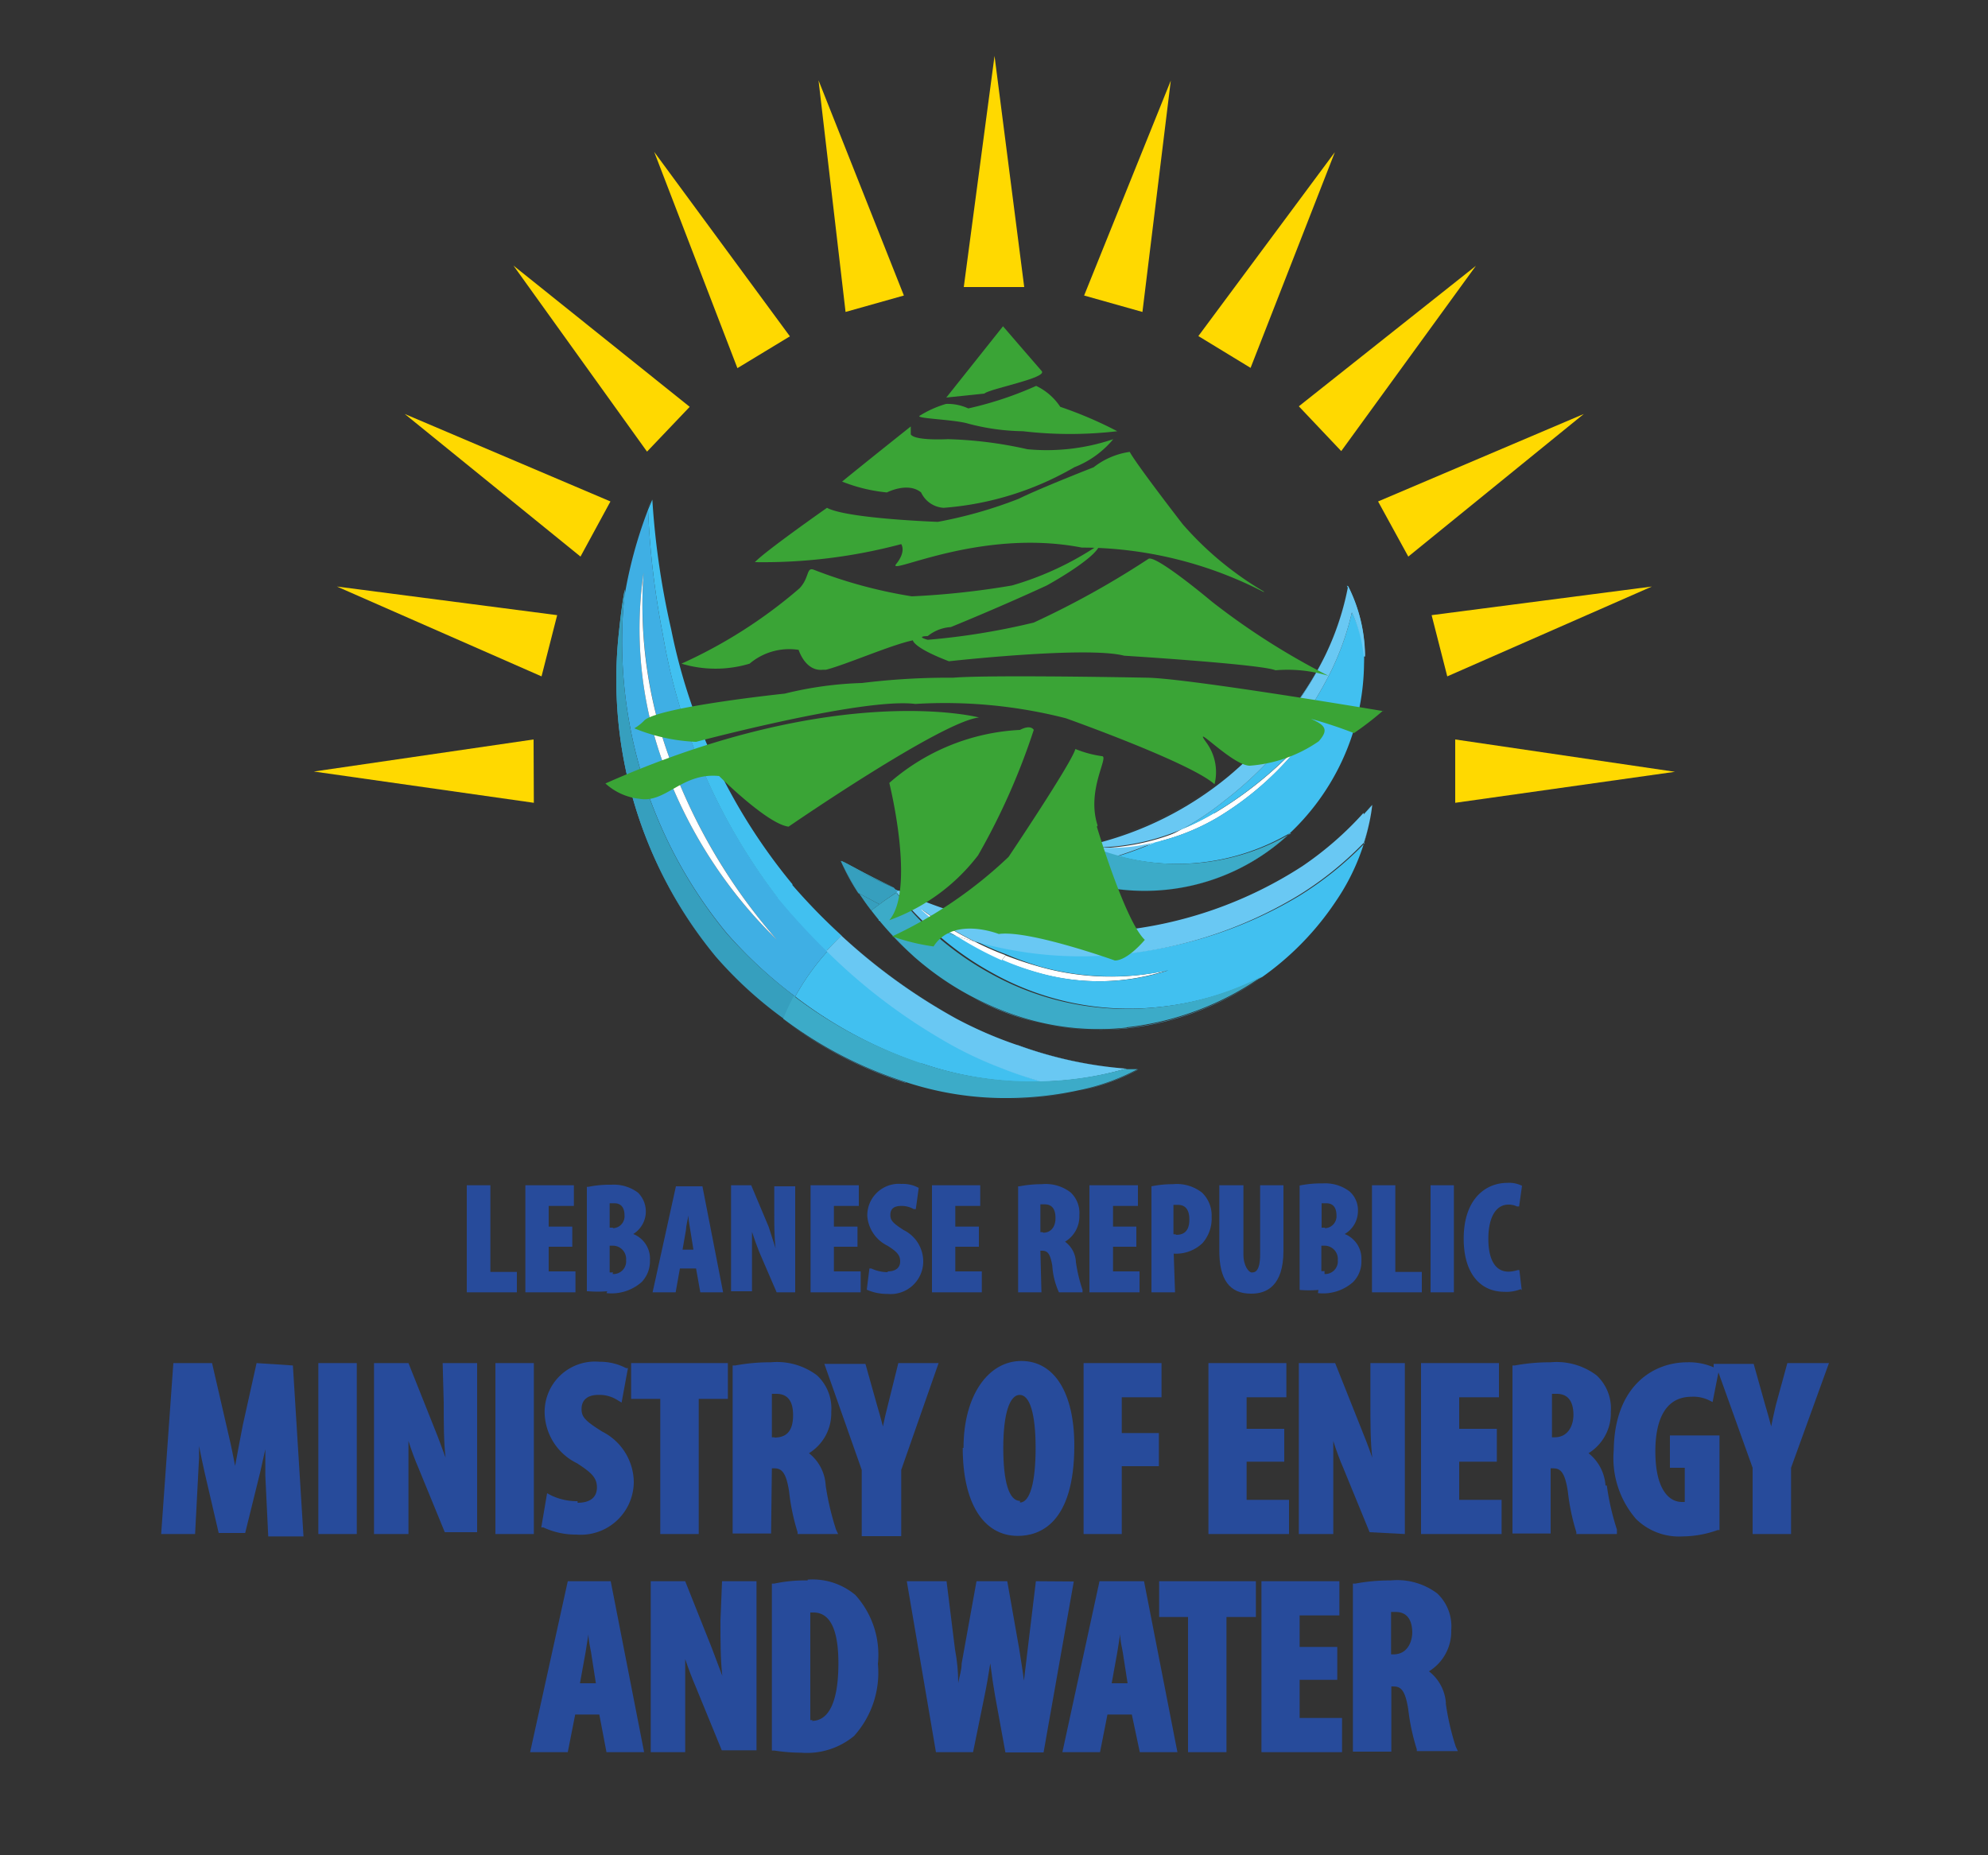 <svg xmlns="http://www.w3.org/2000/svg" xmlns:xlink="http://www.w3.org/1999/xlink" id="Layer_1" data-name="Layer 1" viewBox="0 0 75 70"><rect x="0" y="0" width="75" height="70" fill="#333333" stroke="none"/><defs><style>.cls-1{fill:none;}.cls-2{clip-path:url(#clip-path);}.cls-3{fill:#3fafe4;}.cls-4{fill:#41c0f0;}.cls-5{fill:#369fbe;}.cls-6{fill:#fff;}.cls-7{fill:#69c8f3;}.cls-8{fill:#3cabc8;}.cls-9{fill:#ffd900;}.cls-10{fill:#3aa436;}.cls-11{fill:#274b9b;}</style><clipPath id="clip-path"><rect class="cls-1" x="3.27" y="0.01" width="68.45" height="68.45"></rect></clipPath></defs><g class="cls-2"><path class="cls-3" d="M38.09,41.45a12.89,12.89,0,0,0,2.59-.29h0a12.38,12.38,0,0,1-2.6.29,12,12,0,0,1-3.91-.6h0a12,12,0,0,0,3.91.6"></path><path class="cls-3" d="M29.34,33.86A22.53,22.53,0,0,1,25,23.9a30.85,30.85,0,0,1-.55-4.67,16.77,16.77,0,0,0-1.06,4.62A16.43,16.43,0,0,0,27,36.09a15.31,15.31,0,0,0,2.54,2.38h0A15.22,15.22,0,0,1,27,36.09a16.44,16.44,0,0,1-3.65-12.24c.06-.59.13-1.12.22-1.61,0,0,0,.07,0,.1A17.31,17.31,0,0,0,27.41,35.2,16.78,16.78,0,0,0,30,37.6a9.18,9.18,0,0,1,1.23-1.72,25.69,25.69,0,0,1-1.84-2M24.28,21.6a17.06,17.06,0,0,0,1.15,7.46,21.71,21.71,0,0,0,3.88,6.4,17.65,17.65,0,0,1-4.15-6.29,14.86,14.86,0,0,1-.88-7.57"></path><path class="cls-3" d="M42.93,40.35h0"></path><path class="cls-3" d="M29.88,33.38a21.84,21.84,0,0,1-4.59-9.64,30.37,30.37,0,0,1-.71-4.89h0a29.35,29.35,0,0,0,.7,4.89,21.84,21.84,0,0,0,4.59,9.64,22.88,22.88,0,0,0,1.87,1.93h0a22.69,22.69,0,0,1-1.87-1.92"></path><path class="cls-3" d="M38.38,39.44a14.54,14.54,0,0,1-2.3-1h0a16,16,0,0,0,2.3,1,15.8,15.8,0,0,0,4.12.89h0a15.82,15.82,0,0,1-4.11-.9"></path><path class="cls-3" d="M32.87,34.35h0c-.18-.23-.33-.45-.46-.65h0c.13.19.28.41.46.64"></path><path class="cls-3" d="M31.72,32.48h0"></path><path class="cls-3" d="M33.68,33.52h0l.23.11h0l-.23-.1"></path><path class="cls-3" d="M49.16,32.69a15.6,15.6,0,0,1-7,2.45,13.28,13.28,0,0,1-3.46-.07h0a13.28,13.28,0,0,0,3.46.07,15.69,15.69,0,0,0,7-2.45,12.87,12.87,0,0,0,2.28-2,12.65,12.65,0,0,1-2.29,2"></path><path class="cls-3" d="M46.36,29.23a12.76,12.76,0,0,1-5.11,2.57h0a12.7,12.7,0,0,0,5.11-2.57,15.59,15.59,0,0,0,1.43-1.37,15.59,15.59,0,0,1-1.43,1.37"></path><polyline class="cls-3" points="40.29 29.65 40.29 29.65 40.29 29.65 40.29 29.65"></polyline><path class="cls-3" d="M41.24,29.7h0"></path><path class="cls-4" d="M24.42,19.23c.1-.26.17-.39.16-.38h0l-.16.38Z"></path><path class="cls-4" d="M42.93,40.36a8.32,8.32,0,0,1-2.24.8h0a8.65,8.65,0,0,0,2.24-.8Z"></path><path class="cls-4" d="M42.93,40.36h0a8.65,8.65,0,0,1-2.24.8h0a8.5,8.5,0,0,0,2.25-.8"></path><path class="cls-4" d="M29.88,33.38a22.69,22.69,0,0,0,1.87,1.92l-.57.58a25.69,25.69,0,0,1-1.84-2A22.53,22.53,0,0,1,25,23.9a31,31,0,0,1-.55-4.67l.16-.38a30.37,30.37,0,0,0,.71,4.89,21.84,21.84,0,0,0,4.59,9.64"></path><path class="cls-4" d="M51.45,30.73a2.48,2.48,0,0,0,.31-.36h0s-.13.16-.32.36"></path><path class="cls-4" d="M32.4,33.7a8.18,8.18,0,0,1-.69-1.22h0a8.28,8.28,0,0,0,.68,1.23h0"></path><path class="cls-4" d="M33.68,33.52l.23.1-.09.06-.14-.16"></path><path class="cls-4" d="M32.41,33.71h0a7.74,7.74,0,0,1-.68-1.23h0a8.64,8.64,0,0,0,.69,1.22"></path><path class="cls-4" d="M47.79,27.86A12.55,12.55,0,0,0,50,24.72a10.45,10.45,0,0,0,.86-2.61h0A10.21,10.21,0,0,1,50,24.72a12.55,12.55,0,0,1-2.16,3.14"></path><path class="cls-5" d="M42.51,40.33l.43,0h0l-.43,0h0"></path><path class="cls-5" d="M42.49,40.34h0l.43,0h0l-.43,0"></path><path class="cls-5" d="M27,36.09a16.44,16.44,0,0,1-3.65-12.24c.06-.59.13-1.12.22-1.61,0,0,0,.07,0,.1A17.34,17.34,0,0,0,27.4,35.2,17.32,17.32,0,0,0,30,37.6a7.3,7.3,0,0,0-.4.86A15.22,15.22,0,0,1,27,36.09"></path><path class="cls-5" d="M46.05,27.52Z"></path><path class="cls-5" d="M31.72,32.48s.72.46,2,1h0c-1.18-.54-1.91-1-2-1Z"></path><path class="cls-5" d="M32.87,34.35c-.18-.23-.33-.45-.46-.64l.77.41-.31.23"></path><path class="cls-5" d="M31.72,32.49h0a20.6,20.6,0,0,0,2,1h0c-1.15-.53-1.87-1-2-1"></path><path class="cls-5" d="M33.18,34.12l-.77-.41a9.34,9.34,0,0,1-.69-1.22c.09,0,.81.5,2,1l.14.16c-.23.15-.44.29-.64.44"></path><path class="cls-6" d="M29.31,35.46a17.65,17.65,0,0,1-4.15-6.29,14.86,14.86,0,0,1-.88-7.57,16.89,16.89,0,0,0,1.15,7.46,21.54,21.54,0,0,0,3.88,6.4"></path><path class="cls-6" d="M39.2,36.47a9.82,9.82,0,0,0,4.84.14,8.36,8.36,0,0,1-4.9.09,11.85,11.85,0,0,1-1.35-.47l.15-.18q.59.23,1.26.42"></path><path class="cls-6" d="M45.82,30.68a14.5,14.5,0,0,0,3.49-2.91,11.58,11.58,0,0,1-3.4,3.09,8.32,8.32,0,0,1-2.32.92c.34-.15.69-.32,1-.5a9.59,9.59,0,0,0,1.2-.6"></path><path class="cls-6" d="M41.55,32a8.51,8.51,0,0,0,3.07-.69c-.34.18-.69.35-1,.5a6,6,0,0,1-2,.19"></path><path class="cls-3" d="M34.18,40.85h0a15.58,15.58,0,0,1-4.63-2.38h0a15.39,15.39,0,0,0,4.63,2.39"></path><path class="cls-3" d="M36.08,38.43a20.85,20.85,0,0,1-4.33-3.13h0a21.5,21.5,0,0,0,4.33,3.13Z"></path><path class="cls-3" d="M33.92,35.55c.18.19.37.37.58.56a11.46,11.46,0,0,0,2.2,1.51h0a11.21,11.21,0,0,1-2.78-2.06,12.84,12.84,0,0,1-1.05-1.21h0a11.67,11.67,0,0,0,1.05,1.2"></path><path class="cls-3" d="M38.69,35.07a18.42,18.42,0,0,1-4.78-1.45h0a18.38,18.38,0,0,0,4.79,1.45Z"></path><path class="cls-3" d="M39.76,32.87l.5.2h0l-.49-.2Z"></path><path class="cls-3" d="M38.7,32.28h0"></path><path class="cls-3" d="M41,31.88h0l.3-.08h0l-.29.08"></path><path class="cls-4" d="M34.74,40.13A16.46,16.46,0,0,1,30,37.6a9.18,9.18,0,0,1,1.23-1.72,21.57,21.57,0,0,0,4.3,3.31,14.4,14.4,0,0,0,2.32,1.12c.53.2,1,.37,1.49.51h-.24a12.85,12.85,0,0,1-4.31-.69"></path><path class="cls-4" d="M51.45,31.8a6.9,6.9,0,0,0,.32-1.43h0A8.2,8.2,0,0,1,50.4,34a10.9,10.9,0,0,1-7.89,4.8,10.07,10.07,0,0,1-5.81-1.16h0a11.35,11.35,0,0,0,1.59.68,9.54,9.54,0,0,0,4.22.47,11,11,0,0,0,5.11-1.93A11.2,11.2,0,0,1,43.69,38a10.55,10.55,0,0,1-6.27-1.3A11.5,11.5,0,0,1,35,34.92c.36.14.74.28,1.15.41a11.72,11.72,0,0,0,1.68.89,10.19,10.19,0,0,0,1.35.48,8.38,8.38,0,0,0,4.9-.09,10,10,0,0,1-4.84-.14A12.37,12.37,0,0,1,37.94,36a10.59,10.59,0,0,1-1.16-.51,14.6,14.6,0,0,0,5,.53A15.74,15.74,0,0,0,49,33.81a12.76,12.76,0,0,0,2.49-2"></path><path class="cls-4" d="M50.81,22.1a6,6,0,0,1,.65,2.95,8.92,8.92,0,0,1-3.16,6.71,8,8,0,0,1-6.95,1.64,9.16,9.16,0,0,1-1.1-.33h0a9,9,0,0,0,1.09.33,8,8,0,0,0,6.95-1.64c.13-.11.25-.21.36-.32a8.43,8.43,0,0,1-6.19.93l-.27-.07a12.54,12.54,0,0,0,1.39-.52,8.32,8.32,0,0,0,2.32-.92,11.58,11.58,0,0,0,3.4-3.09,14.5,14.5,0,0,1-3.49,2.91,9.59,9.59,0,0,1-1.2.6,11,11,0,0,0,1.6-1.08A14,14,0,0,0,50,25.74a10.27,10.27,0,0,0,1-2.63,5.11,5.11,0,0,1,.49,1.66,5.81,5.81,0,0,0-.64-2.66Z"></path><path class="cls-7" d="M39.29,40.82c-.46-.14-1-.31-1.49-.51a14.4,14.4,0,0,1-2.32-1.12,21.57,21.57,0,0,1-4.3-3.31l.56-.58a21.78,21.78,0,0,0,4.33,3.13,15,15,0,0,0,2.31,1,15.26,15.26,0,0,0,4.11.89,12.39,12.39,0,0,1-3.2.49"></path><path class="cls-7" d="M51.45,30.73c.19-.2.3-.34.32-.36a7,7,0,0,1-.32,1.43,12.76,12.76,0,0,1-2.49,2,15.86,15.86,0,0,1-7.19,2.25,14.6,14.6,0,0,1-5-.53,14,14,0,0,1-2-1.21,9,9,0,0,0,1.34,1c-.41-.13-.79-.27-1.15-.41l-.29-.29c-.33-.33-.61-.65-.85-.94l.09-.07a18.42,18.42,0,0,0,4.78,1.45,13.28,13.28,0,0,0,3.46.07,15.6,15.6,0,0,0,7-2.45,12.65,12.65,0,0,0,2.29-2"></path><path class="cls-7" d="M51.45,24.77A5.11,5.11,0,0,0,51,23.11a10.27,10.27,0,0,1-1,2.63,14,14,0,0,1-3.79,4.46,11,11,0,0,1-1.6,1.08,8.47,8.47,0,0,1-3.07.69,6,6,0,0,0,2-.19c-.47.21-.94.37-1.39.52A10.38,10.38,0,0,1,41.13,32l.12-.15a12.76,12.76,0,0,0,5.11-2.57,15.59,15.59,0,0,0,1.43-1.37A12.55,12.55,0,0,0,50,24.72a10.34,10.34,0,0,0,.86-2.61,6,6,0,0,1,.64,2.66"></path><path class="cls-4" d="M39.75,32.87a5.86,5.86,0,0,1-1-.59h0a7.09,7.09,0,0,0,1.06.59h0"></path><path class="cls-4" d="M41.25,31.8l-.12.15L41,31.88l.29-.08"></path><path class="cls-4" d="M39.76,32.87h0a7.09,7.09,0,0,1-1.06-.59h0a6.26,6.26,0,0,0,1,.59"></path><path class="cls-5" d="M38.7,32.27a17.56,17.56,0,0,0,2.25-.4h0a16.87,16.87,0,0,1-2.25.4Z"></path><path class="cls-5" d="M38.71,32.28h0A17.74,17.74,0,0,0,41,31.88h0a20.32,20.32,0,0,1-2.25.4"></path><path class="cls-8" d="M42.49,40.34l.43,0a8.18,8.18,0,0,1-2.24.8,12.89,12.89,0,0,1-2.59.29,12,12,0,0,1-3.91-.6,15.39,15.39,0,0,1-4.63-2.39,7.3,7.3,0,0,1,.4-.86,16.46,16.46,0,0,0,4.79,2.53,12.85,12.85,0,0,0,4.31.69h.24a12.9,12.9,0,0,0,3.2-.48"></path><path class="cls-8" d="M48.66,31.44c-.11.11-.23.21-.36.32a8,8,0,0,1-6.95,1.64,8.45,8.45,0,0,1-1.09-.33l-.5-.2a6.26,6.26,0,0,1-1-.59,20.32,20.32,0,0,0,2.25-.4l.17.07a10.38,10.38,0,0,0,1.07.35l.27.07a8.43,8.43,0,0,0,6.19-.93"></path><path class="cls-8" d="M42.51,38.77a9.68,9.68,0,0,1-4.22-.47,11.16,11.16,0,0,1-3.79-2.19c-.21-.19-.4-.37-.58-.56a11.67,11.67,0,0,1-1.05-1.2l.31-.23c.2-.15.41-.29.64-.44a10.07,10.07,0,0,0,.85,1l.29.29a11.5,11.5,0,0,0,2.46,1.79A10.55,10.55,0,0,0,43.69,38a11.2,11.2,0,0,0,3.93-1.17,11,11,0,0,1-5.11,1.93"></path><path class="cls-6" d="M36.78,35.53a10.59,10.59,0,0,0,1.16.51l-.15.19a12.78,12.78,0,0,1-1.68-.9l.67.2"></path><path class="cls-6" d="M34.77,34.32a13.34,13.34,0,0,0,2,1.21l-.67-.2a9,9,0,0,1-1.34-1"></path><polygon class="cls-9" points="20.13 27.9 11.84 29.11 20.14 30.29 20.13 27.9"></polygon><polygon class="cls-9" points="54.9 30.29 63.19 29.12 54.9 27.9 54.9 30.29"></polygon><polygon class="cls-9" points="23.03 18.92 15.27 15.62 21.9 21 23.03 18.92"></polygon><polygon class="cls-9" points="29.8 12.69 24.68 5.73 27.82 13.89 29.8 12.69"></polygon><polygon class="cls-9" points="38.64 10.83 37.52 2.11 36.36 10.83 38.64 10.83"></polygon><polygon class="cls-9" points="47.18 13.88 50.36 5.74 45.21 12.68 47.18 13.88"></polygon><polygon class="cls-9" points="53.13 21 59.75 15.62 51.99 18.92 53.13 21"></polygon><polygon class="cls-9" points="54.6 25.52 62.32 22.13 54.01 23.21 54.6 25.52"></polygon><polygon class="cls-9" points="21.02 23.21 12.71 22.13 20.43 25.52 21.02 23.21"></polygon><polygon class="cls-9" points="26.02 15.35 19.37 10.02 24.41 17.04 26.02 15.35"></polygon><polygon class="cls-9" points="34.1 11.15 30.88 3.03 31.9 11.77 34.1 11.15"></polygon><polygon class="cls-9" points="43.1 11.77 44.17 3.04 40.9 11.15 43.1 11.77"></polygon><polygon class="cls-9" points="50.6 17.02 55.68 10.03 49 15.33 50.6 17.02"></polygon><path class="cls-10" d="M39,27.54s-.1-.22-.52,0a8.08,8.08,0,0,0-4.93,2s1,4,0,5.18a7.33,7.33,0,0,0,3.35-2.45A25.37,25.37,0,0,0,39,27.54"></path><path class="cls-10" d="M37.84,12.31S39.07,13.74,39.3,14s-1.91.65-2.17.85L35.7,15Z"></path><path class="cls-10" d="M42.15,16.27A15.17,15.17,0,0,0,40,15.35a2.24,2.24,0,0,0-.91-.79,13.35,13.35,0,0,1-2.56.85,1.86,1.86,0,0,0-.84-.17,4,4,0,0,0-1,.45c-.13.1,1.14.13,1.75.27a8.4,8.4,0,0,0,2.15.31,15.21,15.21,0,0,0,3.56,0"></path><path class="cls-10" d="M42,16.57a7.81,7.81,0,0,1-3.24.38,15.35,15.35,0,0,0-3-.38s-1.24.07-1.4-.18v-.3s-1.81,1.44-2.59,2.08a6.13,6.13,0,0,0,1.69.41s.79-.41,1.29,0a1,1,0,0,0,.85.58,11.54,11.54,0,0,0,4.93-1.53A3.62,3.62,0,0,0,42,16.57"></path><path class="cls-10" d="M47.7,22.33a12.34,12.34,0,0,1-3.08-2.55s-1.72-2.22-2-2.73a2.85,2.85,0,0,0-1.36.58s-2,.78-2.83,1.19a16.65,16.65,0,0,1-3.05.87s-3.43-.12-4.18-.53c0,0-2.34,1.64-2.72,2.05A20.25,20.25,0,0,0,34,20.53s.2.27-.19.75,3.15-1.37,7-.62a15,15,0,0,1,6.85,1.67"></path><path class="cls-10" d="M41.38,31.19s1.07,3.58,1.81,4.27c0,0-.64.78-1.13.78,0,0-3.24-1.16-4.38-1,0,0-1.72-.69-2.46.47a7.92,7.92,0,0,1-1.56-.38,16.54,16.54,0,0,0,4.39-3s2.39-3.56,2.52-4.07a4.17,4.17,0,0,0,1,.27c.29,0-.6,1.28-.16,2.62"></path><path class="cls-10" d="M52.18,26.83s-7.3-1.23-8.89-1.26-6.13-.1-7.33,0a26.73,26.73,0,0,0-3.44.2,13.7,13.7,0,0,0-2.91.4s-4.68.49-5.29,1a1.74,1.74,0,0,1-.39.31,6.88,6.88,0,0,0,2.33.51s6.3-1.68,8.27-1.43a18.44,18.44,0,0,1,5.68.54s4.7,1.67,5.61,2.49A1.89,1.89,0,0,0,45.5,28c-.56-.78,1,.89,1.65.89a5.25,5.25,0,0,0,2.6-.92c.39-.44.25-.61-.3-.85a16.71,16.71,0,0,1,1.63.54,11.57,11.57,0,0,0,1.1-.85"></path><path class="cls-10" d="M36.93,27.07S31.68,25.69,23,29.49l-.16.07a2.26,2.26,0,0,0,1.29.58c1,.17,1.59-1,3-.86,0,0,1.81,1.81,2.62,1.91,0,0,5.81-4,7.2-4.12"></path><path class="cls-10" d="M41.45,20.56a11.65,11.65,0,0,1-3.27,1.53,30.67,30.67,0,0,1-3.78.41,17.88,17.88,0,0,1-3.69-1c-.3-.12-.16.29-.55.7a18.38,18.38,0,0,1-4.45,2.84,4.45,4.45,0,0,0,2.57,0,2.31,2.31,0,0,1,1.85-.52s.25.82.91.75l.12,0c.75-.19,2.46-.94,3.28-1.11,0,0,0,.27,1.36.79,0,0,5.19-.58,6.61-.21,0,0,5.16.32,5.71.55a5.29,5.29,0,0,1,2,.21,26.9,26.9,0,0,1-4.4-2.8s-2.15-1.81-2.4-1.61A33.2,33.2,0,0,1,39,23.49a26.36,26.36,0,0,1-4,.65c-.49-.14,0-.14,0-.14a1.53,1.53,0,0,1,.87-.34s1.78-.72,3.62-1.57c0,0,1.83-1,2-1.53"></path><polygon class="cls-11" points="19.5 47.99 18.5 47.99 18.5 44.72 17.61 44.72 17.61 48.76 19.5 48.76 19.5 47.99"></polygon><polygon class="cls-11" points="21.71 47.97 20.7 47.97 20.7 47.04 21.59 47.04 21.59 46.28 20.7 46.28 20.7 45.5 21.65 45.5 21.65 44.72 19.82 44.72 19.82 48.76 21.71 48.76 21.71 47.97"></polygon><path class="cls-11" d="M22.88,48.79a1.72,1.72,0,0,0,1.33-.42,1.13,1.13,0,0,0,.31-.81,1,1,0,0,0-.63-1A1,1,0,0,0,24.07,45a1.52,1.52,0,0,0-1-.3,4.12,4.12,0,0,0-.88.08h-.05v3.94h.05a4.57,4.57,0,0,0,.72,0m.22-.71H23V47h.11a.5.5,0,0,1,.51.54.48.48,0,0,1-.51.53m0-1.75H23l0-.92.18,0c.33,0,.38.28.38.45a.45.45,0,0,1-.42.49"></path><path class="cls-11" d="M25.65,47.86h.61l.16.9h.86l-.78-4h-1l-.88,4h.87Zm.23-1.46c0-.14.06-.34.09-.54,0,.19.05.4.07.54l.12.75h-.41Z"></path><path class="cls-11" d="M28.37,47.82c0-.54,0-1,0-1.34.09.27.19.55.27.75l.66,1.53H30v-4h-.79v.93c0,.52,0,1,.05,1.41L29,46.29l-.66-1.57h-.76v4h.79Z"></path><polygon class="cls-11" points="32.47 47.97 31.46 47.97 31.46 47.04 32.35 47.04 32.35 46.28 31.46 46.28 31.46 45.5 32.4 45.5 32.4 44.72 30.58 44.72 30.58 48.76 32.47 48.76 32.47 47.97"></polygon><path class="cls-11" d="M33.49,48a1.49,1.49,0,0,1-.62-.14l-.07,0-.1.8a1.86,1.86,0,0,0,.78.16,1.23,1.23,0,0,0,1.35-1.24,1.32,1.32,0,0,0-.74-1.17c-.4-.26-.5-.36-.5-.57s.11-.34.42-.34a.92.92,0,0,1,.46.12l.08,0,.11-.8a1.24,1.24,0,0,0-.65-.15,1.19,1.19,0,0,0-1.29,1.21A1.36,1.36,0,0,0,33.48,47c.33.21.48.34.48.59s-.18.38-.47.38"></path><polygon class="cls-11" points="37.04 47.97 36.04 47.97 36.04 47.04 36.93 47.04 36.93 46.28 36.04 46.28 36.04 45.5 36.98 45.5 36.98 44.72 35.16 44.72 35.16 48.76 37.04 48.76 37.04 47.97"></polygon><path class="cls-11" d="M39.25,47.19h.06c.2,0,.31.09.39.57a2.8,2.8,0,0,0,.25,1h.89l0-.09a5.91,5.91,0,0,1-.25-1.05,1,1,0,0,0-.41-.77,1.11,1.11,0,0,0,.54-1,1.06,1.06,0,0,0-.33-.86,1.54,1.54,0,0,0-1.09-.31,4.44,4.44,0,0,0-.84.08h-.05v4h.88Zm.08-.7h-.08l0-1.05s.09,0,.16,0c.28,0,.41.18.41.52s-.18.55-.46.55"></path><polygon class="cls-11" points="42.99 47.97 41.99 47.97 41.99 47.04 42.87 47.04 42.87 46.28 41.99 46.28 41.99 45.5 42.93 45.5 42.93 44.72 41.1 44.72 41.1 48.76 42.99 48.76 42.99 47.97"></polygon><path class="cls-11" d="M44.28,47.3a1.45,1.45,0,0,0,1.08-.39,1.4,1.4,0,0,0,.35-1,1.19,1.19,0,0,0-.36-.91,1.54,1.54,0,0,0-1.1-.32,4,4,0,0,0-.81.08h0v4h.89Zm.06-.73h-.07l0-1.11.17,0c.36,0,.43.3.43.55s-.06.58-.49.58"></path><path class="cls-11" d="M47.22,48.81c.55,0,1.2-.28,1.2-1.62V44.72h-.88v2.61c0,.68-.22.68-.32.68s-.31-.23-.31-.68V44.72H46V47.2c0,1.08.39,1.61,1.19,1.61"></path><path class="cls-11" d="M49.72,48.79a1.71,1.71,0,0,0,1.33-.42,1.09,1.09,0,0,0,.31-.81,1,1,0,0,0-.63-1,1,1,0,0,0,.5-.86.94.94,0,0,0-.32-.75,1.52,1.52,0,0,0-1-.3,4.12,4.12,0,0,0-.88.08h0v3.94h0a4.53,4.53,0,0,0,.71,0m.23-.71h-.12V47h.11a.5.5,0,0,1,.51.54.48.48,0,0,1-.5.53m0-1.75h-.11l0-.92.18,0c.33,0,.38.28.38.45a.45.45,0,0,1-.42.49"></path><polygon class="cls-11" points="53.64 47.99 52.64 47.99 52.64 44.72 51.76 44.72 51.76 48.76 53.64 48.76 53.64 47.99"></polygon><rect class="cls-11" x="53.97" y="44.72" width="0.88" height="4.04"></rect><path class="cls-11" d="M57.41,48.68l-.09-.76-.06,0a1.22,1.22,0,0,1-.35.06c-.49,0-.76-.44-.76-1.24s.28-1.29.76-1.29a.72.72,0,0,1,.32.07l.08,0,.11-.78a1.1,1.1,0,0,0-.56-.11c-.76,0-1.64.55-1.64,2.11,0,1.25.58,2,1.54,2a1.43,1.43,0,0,0,.61-.1Z"></path><path class="cls-11" d="M9.68,51.43l-.52,2.34c-.11.59-.21,1.08-.29,1.54-.07-.36-.14-.72-.23-1.1L8,51.43H6.54l-.46,6.45H7.36L7.51,55c0-.14,0-.29,0-.44.07.35.14.69.21,1l.53,2.28h1l.57-2.31.19-.85c0,.38,0,.73,0,1l.11,2.29h1.33l-.4-6.45Z"></path><rect class="cls-11" x="12.01" y="51.43" width="1.45" height="6.45"></rect><path class="cls-11" d="M16.74,52.92c0,.76,0,1.48.07,2.08-.14-.38-.28-.77-.4-1.06l-1-2.51H14.11v6.45h1.3V56.37c0-.77,0-1.42,0-2,.12.38.26.75.37,1l1,2.44H18V51.43h-1.3Z"></path><rect class="cls-11" x="18.69" y="51.43" width="1.45" height="6.45"></rect><path class="cls-11" d="M21.79,56.64a2.23,2.23,0,0,1-1-.22l-.15-.08-.22,1.29.08,0a2.85,2.85,0,0,0,1.24.27,2,2,0,0,0,2.17-2,2.16,2.16,0,0,0-1.18-1.88c-.68-.42-.79-.57-.79-.86s.17-.53.64-.53a1.26,1.26,0,0,1,.72.2l.15.09.24-1.3-.07,0a2.11,2.11,0,0,0-1-.24,1.9,1.9,0,0,0-2.07,2,2.17,2.17,0,0,0,1.22,1.83c.52.34.75.53.75.91s-.26.58-.73.58"></path><polygon class="cls-11" points="26.36 57.88 26.36 52.78 27.46 52.78 27.46 51.43 23.81 51.43 23.81 52.78 24.91 52.78 24.91 57.88 26.36 57.88"></polygon><path class="cls-11" d="M29.12,55.4h.07c.25,0,.46.07.58.88a8.07,8.07,0,0,0,.32,1.53l0,.07h1.53l-.08-.17a10.21,10.21,0,0,1-.39-1.66,1.66,1.66,0,0,0-.63-1.22,1.77,1.77,0,0,0,.84-1.56,1.7,1.7,0,0,0-.54-1.38,2.51,2.51,0,0,0-1.74-.49,7.11,7.11,0,0,0-1.34.12l-.1,0v6.34h1.45Zm.1-1.17h-.1V52.59h.17c.43,0,.63.28.63.8s-.18.85-.7.85"></path><path class="cls-11" d="M35.41,51.43H33.89L33.5,53c-.08.31-.14.57-.19.82-.08-.31-.16-.59-.22-.79l-.44-1.57H31.1l1.41,4v2.5H34v-2.5Z"></path><path class="cls-11" d="M36.32,54.63c0,2.08.78,3.32,2.08,3.32.8,0,2.13-.44,2.13-3.41,0-2-.76-3.19-2-3.19s-2.18,1.29-2.18,3.28m2.13,2c-.41,0-.63-.71-.63-2s.24-2,.62-2,.6.71.6,2-.21,2.06-.59,2.06"></path><polygon class="cls-11" points="43.82 52.72 43.82 51.43 40.88 51.43 40.88 57.88 42.32 57.88 42.32 55.32 43.72 55.32 43.72 54.07 42.32 54.07 42.32 52.72 43.82 52.72"></polygon><polygon class="cls-11" points="48.53 52.72 48.53 51.43 45.59 51.43 45.59 57.88 48.63 57.88 48.63 56.59 47.03 56.59 47.03 55.15 48.45 55.15 48.45 53.91 47.03 53.91 47.03 52.72 48.53 52.72"></polygon><path class="cls-11" d="M53,57.88V51.43h-1.3v1.49c0,.76,0,1.48.07,2.08-.13-.38-.28-.77-.4-1.06l-1-2.51H49v6.45h1.3V56.37c0-.77,0-1.42,0-2,.12.38.26.75.37,1l1,2.44Z"></path><polygon class="cls-11" points="55.05 55.15 56.47 55.15 56.47 53.91 55.05 53.91 55.05 52.72 56.55 52.72 56.55 51.43 53.61 51.43 53.61 57.88 56.65 57.88 56.65 56.59 55.05 56.59 55.05 55.15"></polygon><path class="cls-11" d="M60.57,56.05a1.7,1.7,0,0,0-.64-1.22,1.77,1.77,0,0,0,.84-1.56,1.7,1.7,0,0,0-.54-1.38,2.51,2.51,0,0,0-1.74-.49,7.18,7.18,0,0,0-1.34.12l-.09,0v6.34H58.5V55.4h.07c.26,0,.46.07.58.88a8.07,8.07,0,0,0,.32,1.53l0,.07H61L61,57.71a9.51,9.51,0,0,1-.38-1.66m-1.26-2.67c0,.39-.19.85-.71.85h-.1V52.59h.18c.42,0,.63.28.63.8"></path><path class="cls-11" d="M69,51.43H67.43L67,53c-.07.3-.13.57-.18.82-.08-.31-.16-.59-.22-.79l-.44-1.57H64.65l0,.13a2.33,2.33,0,0,0-1-.19c-1.26,0-2.74.87-2.77,3.32a3.51,3.51,0,0,0,.84,2.59,2.31,2.31,0,0,0,1.75.66,4,4,0,0,0,1.33-.24l.07,0V54.16H63v1.22h.56v1.29h-.11c-.5,0-1-.5-1-1.91,0-.94.24-2.06,1.37-2.06a1.34,1.34,0,0,1,.65.13l.14.07.22-1.12,1.29,3.6v2.5h1.45v-2.5Z"></path><path class="cls-11" d="M21.42,59.66,20,66.11h1.42l.28-1.42h.91l.27,1.42h1.42l-1.26-6.45Zm1.06,3.85h-.6l.21-1.16.11-.69c0,.26.07.5.1.69Z"></path><path class="cls-11" d="M27.18,61.15c0,.75,0,1.48.07,2.08l-.4-1.06-1-2.51H24.55v6.45h1.3V64.6c0-.77,0-1.43,0-2,.13.38.27.75.38,1l1,2.44h1.31V59.66h-1.3Z"></path><path class="cls-11" d="M30.47,59.63a5.67,5.67,0,0,0-1.26.12l-.09,0v6.3h.1a6.68,6.68,0,0,0,1,.08,2.79,2.79,0,0,0,2-.63,3.57,3.57,0,0,0,.9-2.72,3.36,3.36,0,0,0-.85-2.6,2.51,2.51,0,0,0-1.8-.58m.19,5.3h-.09V60.84h.12c.78,0,.94,1,.94,1.92,0,1.4-.34,2.17-1,2.17"></path><path class="cls-11" d="M39.08,59.66l-.31,2.57c-.05.4-.09.78-.14,1.18-.05-.4-.12-.8-.18-1.2L38,59.66H36.84l-.56,3.1c0,.26-.09.5-.13.74q0-.63-.12-1.26l-.32-2.58h-1.5l1.1,6.45h1.4L37.14,64c.08-.38.15-.8.22-1.24.06.48.12.88.18,1.22l.39,2.14h1.44l1.14-6.45Z"></path><path class="cls-11" d="M41.48,59.66l-1.4,6.45H41.5l.28-1.42h.92L43,66.11h1.42l-1.26-6.45Zm1.06,3.85h-.6l.21-1.16.11-.69c0,.26.07.5.1.69Z"></path><polygon class="cls-11" points="43.73 61.01 44.82 61.01 44.82 66.11 46.27 66.11 46.27 61.01 47.38 61.01 47.38 59.66 43.73 59.66 43.73 61.01"></polygon><polygon class="cls-11" points="49.03 63.38 50.45 63.38 50.45 62.14 49.03 62.14 49.03 60.95 50.53 60.95 50.53 59.66 47.59 59.66 47.59 66.11 50.63 66.11 50.63 64.82 49.03 64.82 49.03 63.38"></polygon><path class="cls-11" d="M54.55,64.28a1.66,1.66,0,0,0-.64-1.22,1.77,1.77,0,0,0,.84-1.56,1.7,1.7,0,0,0-.53-1.38,2.51,2.51,0,0,0-1.75-.49,7.18,7.18,0,0,0-1.34.12l-.09,0v6.34h1.45V63.63h.06c.26,0,.46.07.58.88A8.07,8.07,0,0,0,53.45,66l0,.07H55l-.08-.17a9.51,9.51,0,0,1-.38-1.66m-1.26-2.67c0,.39-.19.85-.71.85h-.09V60.82h.17c.42,0,.63.28.63.8"></path></g></svg>
